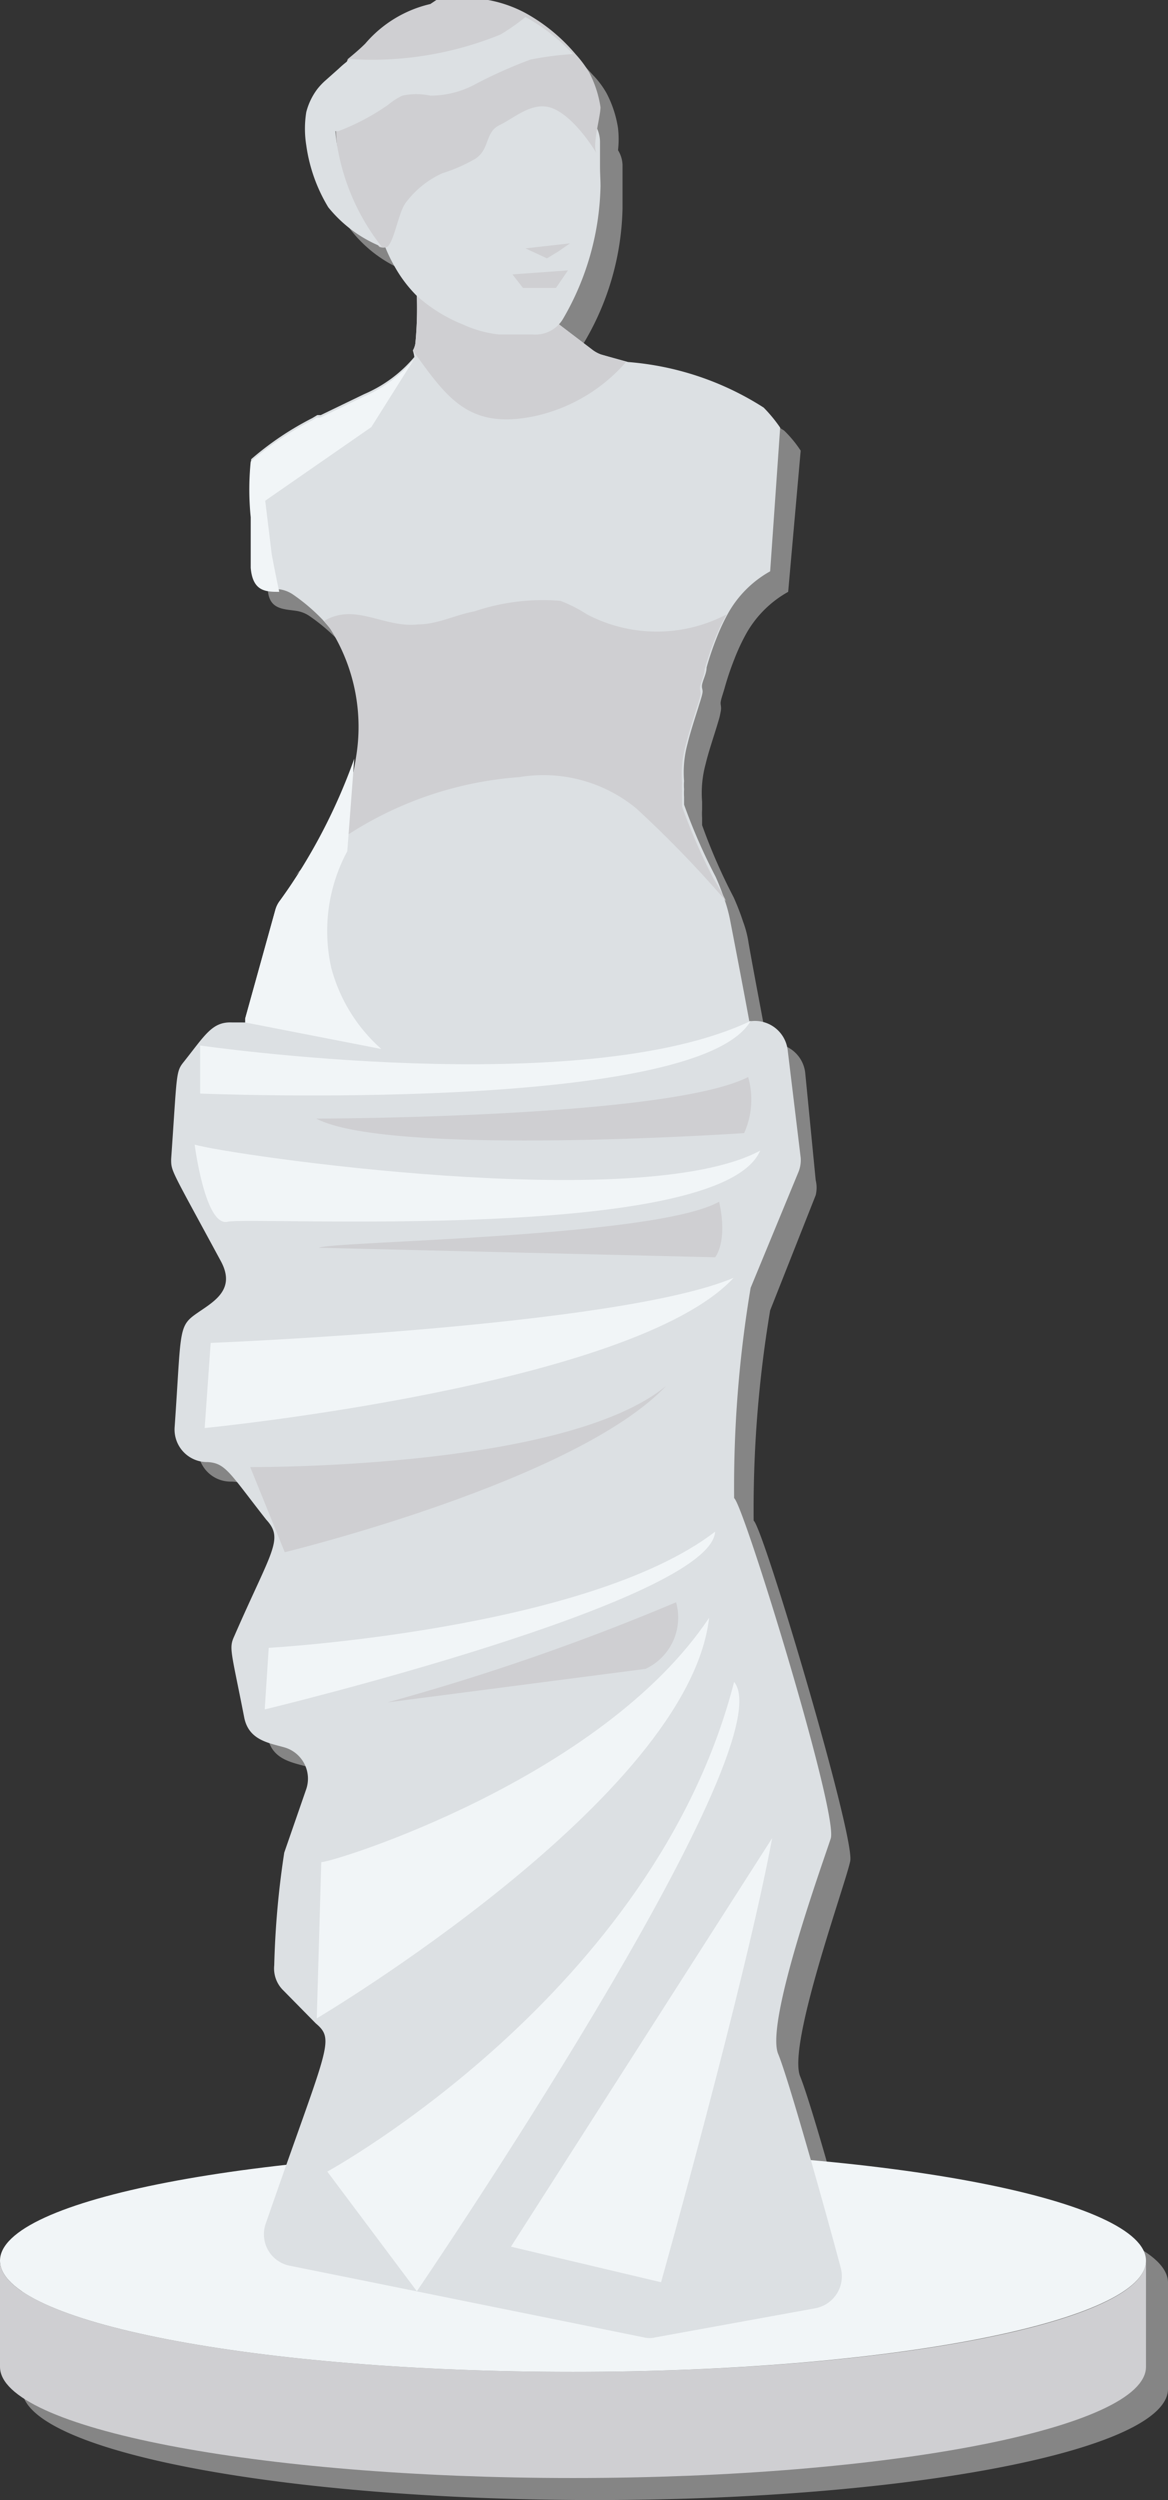 <?xml version="1.0" encoding="UTF-8"?> <svg xmlns="http://www.w3.org/2000/svg" viewBox="0 0 23.34 49.93"><rect x="0" y="0" width="23.34" height="49.93" fill="#333333" stroke="none"/> <defs> <style>.cls-1{isolation:isolate;}.cls-2{fill:#a9a9a9;opacity:0.7;mix-blend-mode:multiply;}.cls-3{fill:#cfcfd2;}.cls-4{fill:#f1f5f7;}.cls-5{fill:#dce0e3;}</style> </defs> <title>statue</title> <g class="cls-1"> <g id="Layer_2" data-name="Layer 2"> <g id="layer"> <path class="cls-2" d="M23.34,45.59c0-.89-2.75-1.66-6.7-2-.28-1-.54-1.85-.65-2.12-.26-.63.9-3.82,1-4.3s-1.74-6.67-1.93-6.8a24.08,24.08,0,0,1,.33-4.2l.91-2.3a.63.63,0,0,0,0-.3l-.21-2.15a.66.66,0,0,0-.68-.58h-.08c-.12-.66-.25-1.32-.37-2a2.09,2.09,0,0,0-.11-.43,4.94,4.94,0,0,0-.19-.49,11.43,11.43,0,0,1-.63-1.44c0-.05,0-.1,0-.15a1.24,1.24,0,0,1,0-.16c0-.05,0-.11,0-.16a2.19,2.19,0,0,1,.07-.75c.06-.25.15-.51.22-.74s.06-.2.08-.3,0-.12,0-.18.05-.19.08-.3a5.84,5.84,0,0,1,.2-.59,4,4,0,0,1,.24-.51,2.18,2.18,0,0,1,.83-.82L16,9a2.34,2.34,0,0,0-.33-.4A5.87,5.87,0,0,0,13,7.67a5.44,5.44,0,0,1-.54-.15.81.81,0,0,1-.18-.1l-.67-.51a.39.39,0,0,0,.08-.1,5.46,5.46,0,0,0,.75-2.65c0-.13,0-.26,0-.4s0-.31,0-.47A.6.6,0,0,0,12.35,3a2,2,0,0,0,0-.44,2.22,2.22,0,0,0-.23-.7,1.78,1.78,0,0,0-.27-.36l-.22-.24-.1-.09-.14-.12L11.29,1,11.17.89,11,.79,11,.74h0l-.07,0A2.56,2.56,0,0,0,9.28.48L9.16.5,9,.52a2.43,2.43,0,0,0-1.3.79,3.52,3.52,0,0,1-.35.31h0a2.11,2.11,0,0,0-.23.19l-.09.08L7,2l-.09.08a1.29,1.29,0,0,0-.16.17,1.3,1.3,0,0,0-.22.46,2.08,2.08,0,0,0,0,.66A3.24,3.24,0,0,0,7,4.58,2.63,2.63,0,0,0,8,5.37L7.76,5,8,5.37h.1a3,3,0,0,0,.16.36,2.67,2.67,0,0,0,.43.57l0,0a3,3,0,0,1,0,1,.74.74,0,0,1,0,.14l-.08.13h0a2.7,2.7,0,0,1-1,.74l-.87.42-.06,0-.1.05a5.89,5.89,0,0,0-1.23.82,5.5,5.5,0,0,0,0,1.11c0,.14,0,.28,0,.42s0,.41,0,.59c0,.46.31.44.57.48a.64.64,0,0,1,.26.1,3.83,3.83,0,0,1,.6.51L7,13a3.67,3.67,0,0,1,.51,2.59,7.88,7.88,0,0,1-1,2.15l-.2.2.17-.15c-.23.37-.41.63-.41.63a.54.54,0,0,0-.1.2l-.6,2.16s0,0,0,.08v0H5.08c-.4,0-.54.24-.94.74-.16.2-.13.23-.25,1.94,0,.25,0,.2,1,2.05.31.59-.31.91-.53,1.06s-.27.38-.4,2.24a.65.65,0,0,0,.66.7c.36,0,.44.22,1.17,1.15.31.39.11.61-.64,2.33-.11.24-.06.29.2,1.63.09.45.5.5.81.59a.65.65,0,0,1,.43.83L6.12,37.4a17.61,17.61,0,0,0-.18,2.24.61.61,0,0,0,.18.5l.66.67c.32.33.24.46-.62,2.86-3.42.39-5.72,1.1-5.72,1.92,0,1.23,5.13,2.22,11.45,2.22a37.13,37.13,0,0,0,9.66-1,37.13,37.13,0,0,1-9.66,1c-6.32,0-11.45-1-11.45-2.22v2.12c0,1.23,5.13,2.22,11.45,2.22s11.45-1,11.45-2.22V45.6ZM7.14,3.06ZM7.32,4a2.73,2.73,0,0,1-.1-.41A2.73,2.73,0,0,0,7.32,4ZM7.2,3.49a2.32,2.32,0,0,1,0-.38A2.32,2.32,0,0,0,7.2,3.49Zm.32,1a3.84,3.84,0,0,0,.21.4A3.84,3.84,0,0,1,7.52,4.52Zm-.17-.43c0,.13.09.25.14.37C7.44,4.34,7.39,4.22,7.35,4.09Z"></path> <g id="_7" data-name="7"> <path class="cls-3" d="M22.9,45.15v2.12c0,1.22-5.13,2.22-11.45,2.22S0,48.49,0,47.27V45.15c0,1.23,5.12,2.22,11.45,2.22S22.9,46.38,22.9,45.15Z"></path> <path class="cls-4" d="M11.45,42.94c6.32,0,11.45,1,11.45,2.21s-5.13,2.22-11.45,2.22S0,46.38,0,45.15,5.13,42.94,11.45,42.94Z"></path> <path class="cls-5" d="M14.41,21.22l-4.07.28h-.09l-4.76-.34a.65.65,0,0,1-.59-.74s0-.05,0-.08l.6-2.16a.54.54,0,0,1,.1-.2l.53-.74L7,16l.07-.1a.66.66,0,0,0,.12-.33,6.92,6.92,0,0,0,0-1.65,3,3,0,0,0-.61-1.39l-.13-.15a3.83,3.83,0,0,0-.6-.51.64.64,0,0,0-.26-.1c-.26,0-.53,0-.57-.48,0-.18,0-.38,0-.6s0-.27,0-.41a5.5,5.5,0,0,1,0-1.11,6.06,6.06,0,0,1,1.22-.82l.1-.06.07,0,.87-.42a2.7,2.7,0,0,0,1-.74h0A.83.83,0,0,0,8.25,7a.39.39,0,0,0,.05-.14,7.29,7.29,0,0,0,0-1.4A.65.65,0,0,1,9,4.84l1.28.1a.63.63,0,0,1,.59.69l0,.25a.66.66,0,0,0,.25.56l.71.54a.64.64,0,0,0,.18.1l.54.15a5.87,5.87,0,0,1,2.71.91,2.93,2.93,0,0,1,.33.4l-.2,2.87a2.18,2.18,0,0,0-.83.82,4,4,0,0,0-.24.51,5.84,5.84,0,0,0-.2.59c0,.1-.05.2-.08.3s0,.12,0,.18-.05.2-.08.3-.16.49-.22.74a2.17,2.17,0,0,0-.07.75.88.88,0,0,0,0,.16,1.24,1.24,0,0,0,0,.16c0,.05,0,.1,0,.15a11.43,11.43,0,0,0,.63,1.44,4.94,4.94,0,0,1,.19.49,3,3,0,0,1,.11.43c.13.67.26,1.35.38,2A.64.64,0,0,1,14.41,21.22Z"></path> <path class="cls-5" d="M4.64,20.42a23.08,23.08,0,0,1,3.42.24c.1.16,5.2-.15,7-.27a.66.66,0,0,1,.68.58L16,23.12a.63.63,0,0,1-.05.3L15,25.72a24.08,24.08,0,0,0-.33,4.2c.19.13,2.09,6.31,1.93,6.8s-1.31,3.67-1.05,4.3c.2.48.91,3,1.25,4.27a.65.65,0,0,1-.51.81l-3.19.58a.49.49,0,0,1-.24,0L7.28,45.55l-1.49-.3a.64.64,0,0,1-.48-.84c1.23-3.55,1.4-3.66,1-4l-.65-.66a.61.61,0,0,1-.18-.5A17.61,17.61,0,0,1,5.68,37l.44-1.27a.65.65,0,0,0-.43-.83c-.31-.09-.72-.14-.81-.6-.26-1.33-.31-1.38-.2-1.62.75-1.72,1-1.94.64-2.33-.73-.93-.81-1.13-1.17-1.15a.65.65,0,0,1-.66-.7c.13-1.86.07-2,.4-2.24s.84-.47.53-1.06c-1-1.85-1-1.8-1-2.05.12-1.71.09-1.74.25-1.94C4.1,20.67,4.24,20.4,4.64,20.42Z"></path> <path class="cls-4" d="M3.89,22.86c.67.2,8.9,1.41,11.3.12C14.4,24.84,5,24.29,4.55,24.4S3.89,22.86,3.89,22.86Z"></path> <path class="cls-4" d="M4.21,26.82s8.13-.32,10.45-1.3c-2,2.16-10.57,3-10.57,3Z"></path> <path class="cls-4" d="M5.37,32.91s6.37-.36,8.92-2.32c-.08,1.4-9,3.55-9,3.55Z"></path> <path class="cls-4" d="M6.42,37.19c.25,0,5.6-1.66,7.75-4.88-.41,3.6-7.84,8-7.84,8Z"></path> <path class="cls-4" d="M6.54,43.37s6.53-3.56,8.13-9.78c1.06,1.31-6.34,12.17-6.34,12.17Z"></path> <path class="cls-4" d="M15.43,36.71l-5.22,8.16,3,.71S14.9,39.56,15.43,36.71Z"></path> <path class="cls-4" d="M4,20.88s7.64,1.11,11-.49C13.92,22.25,4,21.84,4,21.84Z"></path> <path class="cls-3" d="M14.51,18a22.39,22.39,0,0,0-1.79-1.85,2.92,2.92,0,0,0-2.34-.63A7.26,7.26,0,0,0,7,16.64a7,7,0,0,0-.83.6l-.29.26a4.05,4.05,0,0,0,1.23-2.35,3.67,3.67,0,0,0-.51-2.59l-.12-.16c.62-.37,1.2.15,1.88.07.38,0,.74-.19,1.12-.26A4.27,4.27,0,0,1,11.2,12a2.94,2.94,0,0,1,.53.27,3,3,0,0,0,2.79,0,4,4,0,0,0-.24.51,5.84,5.84,0,0,0-.2.59c0,.1-.05.2-.08.3s0,.12,0,.18-.05.2-.08.3-.16.49-.22.74a2.17,2.17,0,0,0-.07.75.88.88,0,0,0,0,.16,1.24,1.24,0,0,0,0,.16c0,.05,0,.1,0,.15a11.43,11.43,0,0,0,.63,1.44A4.94,4.94,0,0,1,14.51,18Z"></path> <path class="cls-3" d="M12.51,7.23a3.37,3.37,0,0,1-1.82,1.08C9.36,8.59,8.93,7.94,8.25,7a.39.39,0,0,0,.05-.14,7.29,7.29,0,0,0,0-1.4A.65.65,0,0,1,9,4.84l1.28.1a.63.63,0,0,1,.59.69l0,.25a.66.66,0,0,0,.25.56l.71.54a.64.64,0,0,0,.18.1Z"></path> <path class="cls-5" d="M12,3.72a5.46,5.46,0,0,1-.75,2.65.64.64,0,0,1-.6.31l-.3,0-.38,0a2.32,2.32,0,0,1-.72-.2,3.1,3.1,0,0,1-.93-.58,2.67,2.67,0,0,1-.43-.57A3,3,0,0,1,7.5,4.11V4A1.93,1.93,0,0,1,8,2.72a2.77,2.77,0,0,1,1.23-.84c.51-.17,1.54-.74,1.95-.24l.66.78a.66.66,0,0,1,.15.43c0,.16,0,.32,0,.47S12,3.59,12,3.72Z"></path> <path class="cls-3" d="M12,2.14a2.22,2.22,0,0,0-.23-.7,2.26,2.26,0,0,0-.27-.36,3.55,3.55,0,0,0-1-.82A2.55,2.55,0,0,0,8.84,0l-.12,0L8.6.08A2.43,2.43,0,0,0,7.3.87c-.11.11-.23.21-.35.31a3.83,3.83,0,0,0,.63,3.75.21.21,0,0,0,.16,0c.14-.12.22-.67.36-.87a1.88,1.88,0,0,1,.74-.6,3.23,3.23,0,0,0,.66-.29c.29-.19.19-.53.48-.67s.59-.42.94-.37.75.52,1,.93C11.83,2.9,12,2.33,12,2.14Z"></path> <path class="cls-5" d="M11.45,1.08a6.2,6.2,0,0,0-.85.11,9.37,9.37,0,0,0-1.08.48,1.89,1.89,0,0,1-.92.24,1.34,1.34,0,0,0-.56,0,1.34,1.34,0,0,0-.28.18,4.5,4.5,0,0,1-1,.53l-.1,0A3.16,3.16,0,0,1,7,1.18l0,0a6.82,6.82,0,0,0,3-.49,4.1,4.1,0,0,0,.5-.35A3.79,3.79,0,0,1,11.45,1.08Z"></path> <path class="cls-3" d="M10.24,5.48l1.11-.08-.24.35-.66,0Z"></path> <polygon class="cls-3" points="10.5 4.96 11.39 4.86 11.16 5.02 10.93 5.16 10.5 4.96"></polygon> <path class="cls-3" d="M5,29.3c.41,0,6.34,0,8.31-1.62C11.5,29.59,5.69,31,5.69,31Z"></path> <path class="cls-3" d="M6.37,24.92c.23-.13,6.73-.2,8-.92.18.81-.08,1.11-.08,1.11Z"></path> <path class="cls-3" d="M7.74,34a46.58,46.58,0,0,0,5.77-2,1.13,1.13,0,0,1-.61,1.33Z"></path> <path class="cls-3" d="M6.32,22.34c-.08,0,7,0,8.63-.83a1.63,1.63,0,0,1-.08,1.12S7.78,23.11,6.32,22.34Z"></path> <path class="cls-5" d="M6.7,2.62A3.16,3.16,0,0,1,7,1.18a2.11,2.11,0,0,0-.23.19l-.09.08-.09.08-.09.08a1.29,1.29,0,0,0-.16.17,1.3,1.3,0,0,0-.22.46,2.08,2.08,0,0,0,0,.66,3.24,3.24,0,0,0,.44,1.24,2.63,2.63,0,0,0,1.07.79A4.42,4.42,0,0,1,6.7,2.62Z"></path> <path class="cls-4" d="M7.42,8.53,5.3,10l.13,1.07s.06.33.15.75c-.26,0-.53,0-.57-.48,0-.18,0-.38,0-.6s0-.27,0-.41a5.5,5.5,0,0,1,0-1.11,6.06,6.06,0,0,1,1.22-.82l.1-.06.07,0,.87-.42a2.7,2.7,0,0,0,1-.74Z"></path> <path class="cls-4" d="M7.08,15.15,6.94,17a3.36,3.36,0,0,0-.32,2.33,3.29,3.29,0,0,0,1,1.62L4.9,20.42s0-.05,0-.08l.6-2.16a.54.54,0,0,1,.1-.2A11.43,11.43,0,0,0,7.08,15.15Z"></path> </g> </g> </g> </g> </svg> 